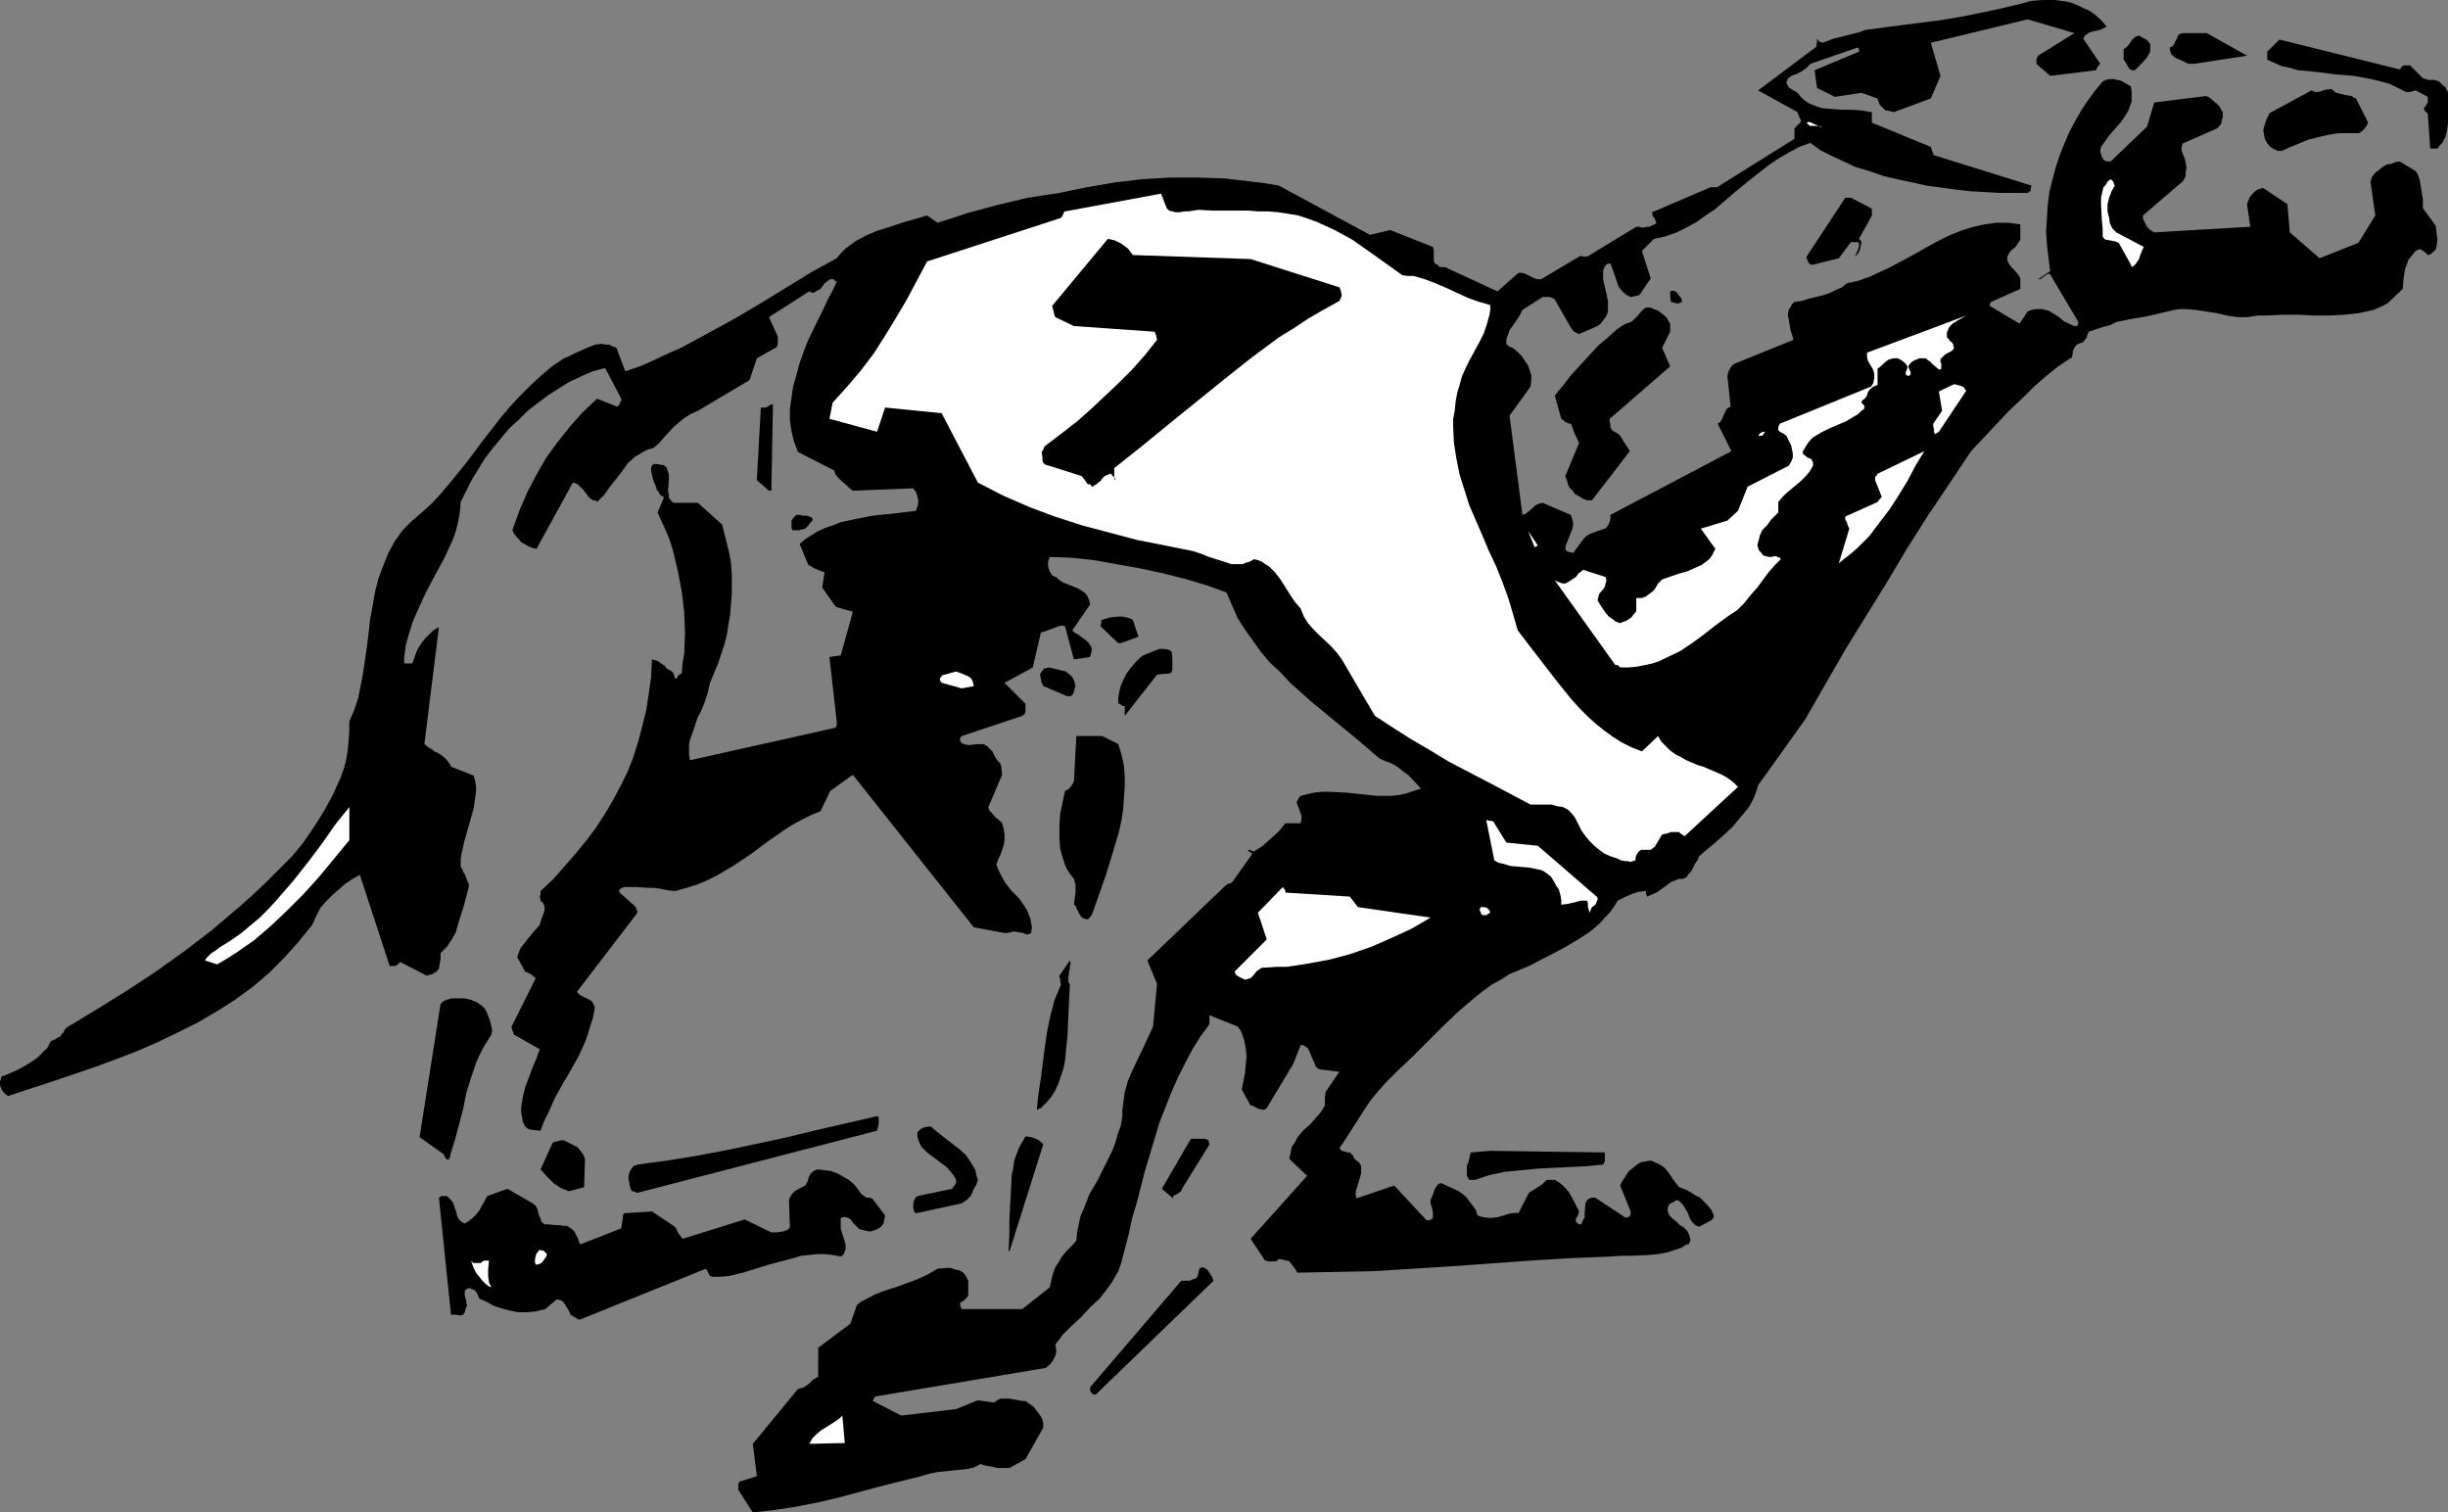<?xml version="1.0" encoding="UTF-8" standalone="no"?>
<svg
   version="1.0"
   width="129.724mm"
   height="80.139mm"
   id="svg42"
   sodipodi:docname="Dog Racing 2.wmf"
   xmlns:inkscape="http://www.inkscape.org/namespaces/inkscape"
   xmlns:sodipodi="http://sodipodi.sourceforge.net/DTD/sodipodi-0.dtd"
   xmlns="http://www.w3.org/2000/svg"
   xmlns:svg="http://www.w3.org/2000/svg">
  <rect width="100%" height="100%" fill="#808080" stroke="none"/>
  <sodipodi:namedview
     id="namedview42"
     pagecolor="#ffffff"
     bordercolor="#000000"
     borderopacity="0.25"
     inkscape:showpageshadow="2"
     inkscape:pageopacity="0.0"
     inkscape:pagecheckerboard="0"
     inkscape:deskcolor="#d1d1d1"
     inkscape:document-units="mm" />
  <defs
     id="defs1">
    <pattern
       id="WMFhbasepattern"
       patternUnits="userSpaceOnUse"
       width="6"
       height="6"
       x="0"
       y="0" />
  </defs>
  <path
     style="fill:#000000;fill-opacity:1;fill-rule:evenodd;stroke:none"
     d="m 150.934,302.888 4.202,-0.485 4.202,-0.647 4.202,-0.808 4.202,-0.97 8.403,-2.263 8.403,-2.101 1.616,-0.485 1.616,-0.323 3.232,-0.323 1.454,-0.162 1.454,-0.162 1.293,-0.323 1.131,-0.647 0.97,0.323 0.97,0.162 0.808,0.162 0.646,0.162 h 1.293 1.131 l 3.232,-1.778 3.555,-6.303 v -0.808 l -0.162,-0.808 -0.323,-0.647 -0.485,-0.646 -0.97,-1.293 -1.616,-1.131 h -0.646 l -0.808,-0.162 -1.778,-0.323 h -0.97 -0.808 l -0.646,0.323 -0.646,0.485 -3.232,-0.485 -4.363,1.778 -10.989,1.293 -5.656,-2.909 v -0.162 l 0.162,-0.323 0.162,-0.323 0.485,-0.162 33.774,-5.657 0.97,-0.808 0.323,-0.485 0.323,-0.485 0.323,-0.647 0.162,-0.646 v -0.647 l -0.162,-0.97 1.454,-1.94 1.778,-1.778 1.939,-1.778 1.778,-1.94 1.939,-1.778 1.616,-2.101 0.808,-1.131 0.646,-1.131 0.646,-1.131 0.485,-1.293 1.616,-6.142 0.646,-3.071 0.97,-3.233 1.616,-6.303 1.939,-6.465 0.97,-3.233 2.424,-6.142 1.293,-2.909 1.454,-2.909 1.454,-2.748 1.616,-2.586 1.778,-2.424 v -1.778 l 5.656,2.263 v 0 l 0.485,0.647 0.323,0.646 0.485,1.455 0.323,1.616 0.162,1.616 -0.162,1.616 -0.162,1.778 -0.323,1.616 -0.323,1.616 1.778,3.233 h 0.485 l 0.162,0.162 0.646,0.323 0.323,0.162 0.646,0.162 h 0.485 l 0.485,-0.323 5.333,-8.889 1.454,-3.717 h 0.485 l 0.323,0.162 0.646,0.485 0.323,0.647 0.323,0.808 0.646,1.455 0.323,0.808 0.646,0.485 4.04,0.485 -2.747,4.041 -0.162,1.293 v 1.455 l -0.808,1.293 -0.97,1.131 -1.131,1.293 -1.293,1.131 -1.131,1.293 -0.808,1.455 -0.485,0.646 -0.162,0.808 -0.162,0.808 -0.162,0.808 3.555,3.394 -11.312,12.607 2.909,4.364 h 0.323 l 0.162,0.162 h 0.808 0.808 l 0.323,-0.162 0.323,-0.323 0.808,0.162 h 0.323 l 0.162,0.162 h 0.485 l 0.323,0.162 0.485,0.647 0.646,0.808 0.485,0.808 7.757,-0.162 7.757,-0.162 7.757,-0.485 7.757,-0.485 15.675,-1.131 7.918,-0.485 8.08,-0.323 2.101,-0.162 h 1.939 l 3.717,-0.162 1.778,-0.162 1.778,-0.323 1.939,-0.646 0.97,-0.323 0.97,-0.646 h 0.323 0.162 l 0.162,-0.485 0.162,-0.162 v -0.485 l -0.162,-0.485 -0.162,-0.485 -0.323,-0.647 -0.646,-0.647 -0.808,-0.485 -0.646,-0.647 -0.808,-0.647 -0.646,-0.646 -0.323,-0.808 v -0.485 -0.323 l 0.323,-0.646 0.646,-0.323 0.808,-0.485 0.485,0.162 0.323,0.323 0.485,0.485 0.485,0.808 0.485,0.808 0.323,0.97 0.485,0.808 0.646,0.647 0.323,0.162 0.485,0.162 2.424,-1.293 v 0 l 0.323,-0.323 0.162,-0.323 v -0.323 l -0.485,-1.131 -0.808,-0.97 -0.646,-0.647 -0.808,-0.808 -0.97,-0.485 -0.97,-0.647 -0.97,-0.485 -1.293,-0.485 -1.131,-1.455 -0.97,-1.455 -0.646,-0.808 -0.808,-0.647 -0.97,-0.485 -1.131,-0.485 -0.97,0.162 -0.97,0.162 -0.808,0.485 -0.808,0.646 -0.808,0.647 -0.646,0.97 -0.646,0.97 -0.485,0.97 2.101,5.172 v 0.485 l -0.162,0.485 -0.323,0.162 -0.485,0.162 -6.141,-4.041 h -0.323 -0.323 l -0.485,0.162 -0.485,0.323 -0.162,0.323 -0.162,0.323 -0.162,1.94 v 0.97 l -0.162,0.162 -0.162,0.323 -0.162,0.323 -0.162,0.485 h -0.485 l -0.485,-0.323 -0.162,-0.323 v -0.323 l 0.162,-0.323 0.323,-0.647 0.162,-0.646 -0.97,-1.94 -0.97,-1.778 -0.646,-0.808 -0.646,-0.647 -0.808,-0.646 -0.808,-0.485 h -1.616 l -0.808,0.808 -0.97,0.646 -1.778,1.131 -2.101,4.041 h -0.97 l -0.97,0.162 -0.97,0.323 -1.131,0.323 -1.131,0.162 h -0.97 l -1.131,-0.162 -0.97,-0.323 -0.162,-0.647 -0.162,-0.485 -0.485,-0.646 -0.485,-0.647 -0.485,-0.646 -0.485,-0.647 -0.808,-0.646 -0.646,-0.485 -1.778,-0.808 -1.778,-0.808 -0.485,0.162 -0.323,0.323 -0.485,0.808 -0.323,0.97 -0.485,1.131 v 0.323 0.323 l 0.323,0.97 0.162,0.97 v 0.485 0.485 l -0.162,0.162 -0.162,0.162 -0.485,0.162 h -0.485 l -6.464,-6.95 -7.595,2.586 v -0.323 l -0.162,-0.485 0.162,-0.97 0.323,-0.97 0.323,-1.131 0.323,-1.131 v -0.97 -0.485 l -0.162,-0.323 -0.323,-0.485 -0.485,-0.323 -0.485,-0.485 -0.162,-0.485 -0.646,-0.646 h -0.485 l -0.485,-0.162 -0.646,-0.162 -0.485,-0.485 1.293,-1.94 1.131,-1.778 2.586,-4.041 1.293,-1.94 1.616,-1.94 1.616,-1.778 1.939,-1.94 3.232,-3.071 3.07,-3.071 3.07,-3.071 3.07,-2.909 3.232,-2.748 1.616,-1.293 1.778,-1.293 1.778,-0.97 1.778,-1.131 1.939,-0.808 1.939,-0.808 5.01,-2.586 2.424,-1.293 2.424,-1.455 2.262,-1.455 2.101,-1.778 0.97,-1.131 0.97,-0.97 0.808,-1.131 0.808,-1.293 1.293,-0.646 1.454,-0.647 1.454,-0.485 1.454,-0.162 v 0.323 0.323 l 0.323,0.485 0.97,-0.485 0.808,-0.323 1.616,-1.131 1.293,-0.97 0.808,-0.323 0.808,-0.323 h 0.808 l 0.646,-0.323 0.485,-0.647 0.485,-0.485 0.808,-1.616 0.485,-0.647 0.323,-0.808 1.454,-1.293 1.616,-1.293 1.778,-1.616 1.778,-1.616 1.616,-1.94 1.616,-1.94 0.646,-1.131 0.485,-0.97 0.485,-1.293 0.323,-1.131 9.373,-13.092 8.08,-14.062 8.403,-13.577 4.04,-6.788 4.202,-6.627 4.363,-6.465 4.202,-6.303 5.171,-5.495 2.424,-2.586 2.586,-2.424 2.424,-2.424 2.424,-2.101 2.424,-1.94 2.424,-1.616 0.323,-0.162 V 71.439 l 0.162,-0.647 v -0.485 l 0.162,-0.323 0.162,-0.323 0.323,-0.485 0.485,-0.323 0.485,-0.162 0.485,-0.162 0.323,-0.485 0.323,-0.323 0.162,-0.647 0.323,-0.647 1.454,-0.485 1.454,-0.485 1.293,-0.323 1.293,-0.647 1.616,-0.323 1.616,-0.323 2.909,-0.485 2.747,-0.647 2.747,-0.647 1.131,-0.162 h 0.97 l 2.101,0.162 2.101,0.323 2.101,0.323 2.101,0.485 2.101,0.323 h 1.939 l 1.131,-0.162 0.97,-0.162 h 1.939 l 3.07,-0.162 h 3.232 l 3.07,0.162 h 3.07 l 3.07,-0.162 2.909,-0.323 1.454,-0.323 1.454,-0.323 1.454,-0.647 1.293,-0.647 3.07,-2.909 0.162,-2.101 0.323,-1.94 0.323,-0.808 0.323,-0.97 0.646,-0.808 0.808,-0.97 0.323,-0.162 0.323,-0.162 h 0.323 l 0.323,0.162 0.646,0.485 0.485,0.485 h 0.162 l 0.323,-0.162 0.323,-0.162 0.485,-0.485 0.323,-0.323 0.162,-0.647 0.162,-1.293 -0.162,-1.293 -0.162,-1.455 -2.586,-3.556 v -1.778 l -0.323,-1.94 -0.323,-1.94 -0.323,-0.97 -0.485,-0.808 -3.232,-1.94 -0.808,0.162 -0.808,0.323 -0.97,0.162 -0.808,0.485 -0.808,0.647 -0.646,0.485 -0.646,0.808 -0.323,0.97 0.97,6.788 -3.394,5.495 -7.757,3.071 -5.979,-5.172 -0.485,-5.657 -4.848,-3.233 -0.646,0.162 -0.485,0.162 -0.485,0.323 -0.323,0.323 -0.485,0.485 -0.323,0.485 -0.485,1.293 0.646,4.526 -19.23,1.131 -0.808,-0.485 -0.646,-0.647 -0.485,-0.97 -0.323,-0.647 V 43.154 l 7.918,-6.788 0.323,-0.485 0.323,-0.647 v -0.808 l 0.162,-0.808 -0.162,-0.97 -0.162,-0.808 -0.323,-0.808 -0.323,-0.808 v -0.162 -0.162 -0.485 l 0.162,-0.485 V 28.77 l 6.949,-3.071 0.485,-0.485 0.323,-0.485 0.162,-0.808 0.162,-0.485 V 22.951 22.466 l -0.323,-0.485 -0.323,-0.647 -0.485,-0.485 -1.131,-0.97 -0.646,-0.485 -0.485,-0.162 -10.342,1.293 -1.454,4.849 -7.272,6.95 h -0.485 -0.323 l -0.323,-0.162 -0.323,-0.162 -0.162,-0.323 -0.162,-0.323 -0.162,-0.485 -0.162,-0.647 0.162,-0.808 0.485,-0.647 1.131,-1.616 1.131,-1.293 1.293,-1.455 0.97,-1.455 0.485,-0.808 0.323,-0.97 0.323,-0.808 V 19.395 18.425 l -0.162,-1.131 -1.131,-0.647 -0.808,-0.485 -0.808,-0.162 -0.646,-0.162 h -0.808 l -0.808,0.162 -0.646,0.323 -1.454,1.778 -1.454,1.94 -1.293,1.94 -1.293,2.263 -1.131,2.101 -0.97,2.263 -0.97,2.424 -0.808,2.424 -0.646,2.424 -0.646,2.586 -0.323,2.586 -0.162,2.586 -0.162,2.586 0.162,2.748 0.323,2.748 0.323,2.586 -2.424,1.616 h 0.323 l 0.323,-0.162 0.646,-0.485 0.485,-0.323 0.323,-0.162 0.323,0.162 5.656,9.536 -0.162,0.647 -0.162,0.162 h -0.485 l -1.131,-0.485 -0.97,-0.485 -0.97,-0.808 -0.97,-0.647 -1.131,-0.647 -1.293,-0.323 h -0.646 -0.646 l -0.808,0.162 -0.808,0.323 -1.616,2.424 -5.979,-3.556 v -0.323 l 0.162,-0.162 v -0.162 l 0.162,-0.162 5.818,-2.586 v -1.455 -0.647 l -0.323,-0.647 -0.97,-1.131 -0.646,-0.647 -0.323,-0.485 -0.323,-0.647 v -0.808 l 0.323,-0.647 0.323,-0.485 0.97,-0.808 0.646,-0.97 0.323,-0.485 V 47.357 44.932 l -2.424,-0.323 h -2.424 l -2.262,0.323 -2.262,0.485 -2.101,0.647 -2.101,0.808 -2.101,0.97 -2.101,1.131 -4.04,2.263 -4.202,2.263 -2.101,0.97 -2.101,0.97 -2.262,0.808 -2.262,0.485 -0.97,0.808 -1.131,0.485 -1.293,0.647 -1.454,0.485 -2.747,0.647 -1.454,0.485 -1.454,0.162 -0.485,0.485 -0.162,0.323 -0.485,0.808 -0.162,0.97 0.162,0.97 0.323,1.94 0.646,2.101 -11.958,4.849 -0.485,0.485 -0.323,0.485 -0.323,0.647 -0.162,0.808 0.646,6.142 -0.485,0.162 -0.323,0.323 -0.485,0.97 -0.485,1.131 -0.323,0.485 -0.485,0.323 2.747,5.495 -24.24,12.768 v 0.808 l -0.162,0.647 -0.323,0.646 -0.485,0.647 h -0.162 l -0.485,0.162 -0.485,0.162 -0.485,0.162 -1.293,0.485 -0.646,0.323 -0.646,0.485 -2.262,3.071 -0.808,-0.162 -0.485,-0.162 -0.323,-0.485 0.162,-0.808 0.323,-0.808 0.323,-0.808 0.323,-0.808 0.323,-0.808 0.162,-0.97 -0.162,-0.808 -0.323,-0.97 -5.656,-2.424 -0.646,0.162 -0.485,0.162 -0.485,0.323 -0.485,0.485 -0.97,0.808 -0.485,0.323 -0.485,0.162 -2.586,-19.88 4.202,-5.819 0.162,-1.131 v -1.131 l -0.323,-0.97 -0.323,-0.97 -0.646,-0.97 -0.646,-0.97 -0.808,-0.808 -0.97,-0.808 -0.485,-0.162 -0.323,-0.162 -0.323,-0.323 -0.162,-0.162 V 67.883 l 0.323,-0.808 0.323,-0.97 0.485,-0.647 1.131,-1.616 0.485,-0.808 0.485,-0.97 4.04,-2.586 h 1.293 l 0.646,0.162 0.485,0.323 3.232,5.657 0.485,0.647 0.485,0.323 0.646,0.323 3.717,-1.616 0.646,-0.485 0.485,-0.647 0.485,-0.647 0.323,-0.647 0.162,-0.647 V 61.58 60.287 l -0.323,-1.455 -0.323,-1.455 -0.323,-1.455 v -1.616 l 0.162,-0.647 0.323,-0.485 0.323,-0.323 h 0.323 l 0.323,-0.162 0.323,0.97 0.323,0.808 0.646,1.94 0.323,0.97 0.646,0.808 0.808,0.808 0.97,0.485 0.808,-0.162 0.808,-0.162 0.485,-0.485 0.162,-0.323 1.778,-2.586 -1.778,-5.495 2.424,-2.424 2.262,-0.485 2.262,-0.808 1.939,-0.97 2.101,-1.131 1.778,-1.293 1.939,-1.293 3.555,-3.071 1.778,-1.455 1.778,-1.455 3.717,-2.909 1.939,-1.293 1.939,-1.131 2.101,-1.131 2.262,-0.808 1.939,1.455 2.262,1.131 2.424,1.131 2.424,1.131 2.747,0.808 2.747,0.97 2.747,0.647 3.07,0.647 2.909,0.647 5.979,0.808 2.909,0.323 2.909,0.162 2.909,0.162 h 2.747 2.747 l 0.323,-0.162 0.323,-0.323 v -0.485 l 0.162,-0.485 v 0 L 387.193,31.032 v -0.323 l -0.162,-0.323 -0.162,-0.485 -0.162,-0.485 -11.797,-4.849 V 22.466 l -1.939,-0.323 -1.939,-0.162 h -2.101 l -2.101,-0.162 -1.939,-0.162 -0.97,-0.323 -0.808,-0.323 -0.808,-0.323 -0.97,-0.647 -0.646,-0.647 -0.646,-0.808 -1.131,-0.647 -0.485,-0.323 v 0 h -0.162 v 0 -0.162 l -0.323,-0.485 -0.162,-0.485 0.162,-0.323 0.162,-0.485 0.323,-0.162 0.323,-0.323 0.97,-0.323 0.97,-0.485 0.485,-0.323 0.485,-0.323 0.485,-0.485 0.485,-0.485 9.373,-3.233 h 0.162 l 0.162,0.323 V 10.344 l -8.888,3.717 0.485,3.556 3.555,1.778 5.333,-0.808 3.232,1.131 0.162,0.647 0.323,0.647 1.131,1.131 h 0.323 l 0.808,0.162 0.485,0.162 7.434,-2.748 1.939,-4.526 -1.939,-6.627 19.392,-4.687 9.373,2.748 -7.272,4.526 -0.323,0.647 v 0.485 0.485 l 0.323,0.323 2.424,2.101 9.211,-1.131 v 0 -0.162 l 0.162,-0.323 0.323,-0.485 0.323,-0.323 -3.394,-5.01 0.323,-0.647 0.485,-0.323 0.485,-0.323 0.646,-0.162 0.646,-0.162 0.808,-0.162 0.646,-0.323 0.646,-0.323 -0.808,-0.97 -0.808,-0.808 -0.97,-0.808 -0.97,-0.647 -1.131,-0.485 -0.97,-0.485 -1.131,-0.485 -1.131,-0.323 L 411.595,0 h -2.424 l -2.262,0.162 -2.424,0.647 -4.04,0.97 -3.878,0.808 -4.04,0.808 -3.878,0.647 -7.595,0.97 -7.434,0.97 -1.293,0.485 -1.293,0.323 -1.939,0.485 -1.939,0.485 -2.101,0.808 -0.485,-0.162 -0.323,-0.162 -0.162,-0.323 -0.162,-0.162 v 0.485 l -0.162,1.131 -11.635,8.728 7.918,4.364 v 0.162 l 0.162,0.323 0.162,0.485 0.323,0.647 v 0.323 l -0.485,0.485 -0.323,0.323 -0.485,0.485 v 2.101 l -15.514,9.698 h -1.293 l -11.312,4.849 h -0.323 v 0.162 0.323 0.323 l 0.485,0.647 0.162,0.485 0.162,0.323 -0.323,0.323 -0.485,0.162 -0.646,0.323 h -0.646 l -0.323,0.162 h -0.162 -0.323 l -0.485,-0.162 h -0.162 -0.485 l -9.858,5.98 h -0.323 -0.485 l -0.323,-0.162 -0.485,0.162 -7.595,4.526 h -0.646 l -0.646,-0.162 -0.97,-0.485 -0.97,-0.485 -0.646,-0.162 h -0.646 l -4.202,3.717 -10.504,-4.849 h -0.97 l -0.323,-0.162 -0.162,-0.323 -0.485,-0.162 -0.162,-0.162 -0.162,-0.485 v -0.323 -0.485 -0.647 -0.647 l -0.162,-0.647 -8.565,-3.394 -4.04,0.97 -18.261,-9.859 v 0 l -2.747,-0.485 -2.747,-0.323 -5.494,-0.647 -5.494,-0.162 h -5.333 l -5.494,0.323 -5.494,0.647 -5.656,0.97 -5.494,1.131 -6.302,0.97 -6.141,1.455 -5.979,1.616 -2.909,0.97 -3.07,0.97 -2.101,-1.455 -5.01,1.455 -2.424,0.808 -2.586,0.808 -2.262,0.97 -2.101,1.131 -1.939,1.455 -0.97,0.97 -0.808,0.97 -5.01,2.748 -5.01,3.071 -5.01,3.071 -5.171,3.071 -5.333,2.909 -5.333,2.909 -2.909,1.293 -2.747,1.293 -2.909,1.293 -2.909,0.97 -1.778,-4.687 -0.808,-0.323 -0.646,-0.323 h -0.646 l -0.808,-0.162 -1.293,0.162 -1.293,0.485 -2.586,1.131 -1.293,0.647 -1.131,0.485 -2.424,1.616 -2.262,1.94 -2.101,1.94 -2.101,2.101 -1.939,2.101 -1.778,2.101 -3.394,4.364 -3.394,4.526 -3.394,4.202 -1.778,2.101 -1.778,1.94 -1.939,1.778 -2.101,1.778 -0.97,0.97 -0.97,0.97 -1.616,2.263 -1.293,2.424 -0.97,2.424 -0.97,2.586 -0.646,2.586 -0.485,2.748 -0.485,2.586 -0.646,5.495 -0.808,5.495 -0.485,2.586 -0.485,2.424 -0.808,2.424 -0.97,2.263 v 1.94 l -0.162,2.101 -0.162,1.778 -0.323,1.94 -0.485,1.778 -0.646,1.778 -0.808,1.778 -0.808,1.778 -1.778,3.233 -1.939,3.071 -2.101,3.071 -2.262,2.748 -2.747,2.748 -2.586,2.586 -2.747,2.586 -2.747,2.424 -5.333,4.526 -5.494,4.202 -5.656,4.041 -5.656,3.717 -5.979,3.717 -6.141,3.717 -0.162,0.162 -0.323,0.323 -0.162,0.485 -0.162,0.162 -0.323,0.323 -0.162,0.323 -0.646,0.323 -0.485,0.323 -0.808,0.323 -0.646,1.293 -0.97,0.97 -0.97,0.97 -1.131,0.808 -1.293,0.808 -1.454,0.808 -1.454,0.647 -1.454,0.646 H 0.485 L 0.323,215.61 0.162,216.095 0,216.579 v 0.808 l 0.323,0.808 0.485,0.647 0.323,0.323 0.485,0.323 8.888,-2.909 8.565,-2.909 4.363,-1.616 4.202,-1.616 4.04,-1.778 4.04,-1.94 3.878,-1.94 3.878,-2.263 3.555,-2.263 3.555,-2.586 3.232,-2.748 3.07,-3.071 2.909,-3.233 2.747,-3.394 0.808,-1.778 0.808,-1.616 1.131,-1.293 1.293,-1.293 1.293,-1.131 1.293,-1.131 1.454,-0.97 1.454,-0.808 5.979,18.264 h 0.323 0.323 0.485 l 0.485,-0.323 0.485,-0.485 5.333,2.748 0.485,-0.162 0.646,-0.162 0.485,-0.323 0.323,-0.162 0.485,-0.647 0.162,-0.97 0.162,-0.97 v -1.131 l 1.293,-1.293 0.97,-1.455 0.808,-1.455 0.485,-1.778 1.131,-3.556 0.97,-3.717 v -0.646 l -0.323,-0.647 -0.485,-1.293 -0.323,-0.485 -0.162,-0.485 -0.323,-0.485 v -0.485 -1.131 l 0.162,-0.97 0.485,-2.263 0.646,-2.263 0.646,-2.263 0.646,-2.263 0.323,-2.263 0.162,-1.131 v -0.97 l -0.162,-1.131 -0.323,-1.131 -4.525,-1.778 -0.323,-0.647 -0.485,-0.646 -0.646,-0.647 -0.646,-0.485 -0.808,-0.485 -0.485,-0.162 -0.323,-0.323 -0.808,-0.485 -0.808,-0.647 v 0 l 2.909,-23.436 -1.131,0.647 -0.808,0.808 -0.808,0.808 -0.646,0.808 -0.646,0.97 -0.485,0.97 -0.808,2.263 h -1.616 v -1.293 l 0.323,-2.424 0.646,-2.263 0.646,-2.101 0.808,-1.94 1.778,-3.879 1.939,-3.717 1.939,-3.556 0.808,-1.778 0.808,-1.778 0.646,-1.778 0.485,-1.94 0.323,-1.94 0.162,-1.94 1.131,-2.263 1.131,-2.263 1.293,-2.101 1.293,-2.101 1.616,-2.101 1.616,-1.94 1.616,-1.94 1.939,-1.778 1.778,-1.778 2.101,-1.616 1.939,-1.455 2.262,-1.455 2.101,-1.293 2.424,-1.131 2.262,-0.97 2.424,-0.647 3.232,6.142 v 0.323 l -0.162,0.323 -0.162,0.485 -0.485,0.485 -4.04,-1.616 -2.909,2.748 -2.586,2.909 -2.424,3.071 -2.262,3.071 -1.939,3.394 -1.778,3.394 -1.616,3.717 -1.454,4.041 0.323,0.647 0.485,0.646 0.485,0.485 0.485,0.647 0.646,0.323 0.808,0.485 0.808,0.323 0.808,0.162 7.272,-13.253 0.646,0.162 0.485,0.323 0.485,0.485 0.485,0.485 0.485,0.647 0.485,0.647 0.485,0.485 0.485,0.323 h 0.485 l 0.323,0.323 1.454,-1.455 1.131,-1.616 1.293,-1.616 1.131,-1.455 1.131,-1.616 1.454,-1.293 0.808,-0.485 0.808,-0.485 0.97,-0.485 1.131,-0.323 1.131,-0.97 0.97,-1.131 1.939,-2.101 1.131,-0.97 0.97,-0.808 1.293,-0.808 1.454,-0.647 10.342,-6.142 1.454,-4.364 3.717,-2.101 h 0.162 l 0.162,-0.323 0.162,-0.485 V 68.045 67.56 67.398 l -1.778,-3.879 8.08,-5.172 0.646,0.323 0.485,-0.162 0.485,-0.323 0.646,-0.323 0.808,-1.131 0.646,-0.485 0.485,-0.323 h 0.646 l 0.323,0.323 0.323,0.162 -0.808,1.778 -0.97,1.778 -0.97,2.101 -0.97,1.94 -2.101,4.364 -0.808,2.101 -0.808,2.263 -0.646,2.424 -0.646,2.263 -0.323,2.263 -0.323,2.263 v 2.263 l 0.323,2.101 0.485,2.101 0.808,2.101 7.272,3.717 0.162,0.647 0.485,0.647 0.808,0.808 1.131,0.97 0.485,0.485 0.646,0.485 12.12,-0.485 0.162,0.323 0.323,0.323 0.162,0.485 0.162,0.485 0.162,0.647 v 0.808 l -0.162,0.647 -0.323,0.808 -2.747,0.323 -2.909,0.323 -3.07,0.323 -3.232,0.646 -3.07,0.647 -1.616,0.646 -1.454,0.485 -1.454,0.647 -1.293,0.808 -1.293,0.808 -1.131,0.97 1.616,3.879 0.162,0.323 0.323,0.162 0.808,0.485 1.131,0.485 0.97,0.323 -0.485,3.071 2.747,3.879 3.394,0.97 -2.424,8.728 -2.262,0.323 1.454,12.93 v 0.808 l -0.162,0.323 -0.323,0.162 -28.926,6.465 -0.162,-1.131 v -0.97 -0.97 l 0.162,-0.97 0.646,-1.778 0.646,-1.94 0.323,-0.97 0.485,-0.808 0.808,-1.94 0.646,-1.94 0.485,-2.101 0.808,-1.94 0.808,-1.94 0.646,-1.94 0.646,-1.94 0.485,-1.94 0.323,-2.101 0.323,-1.94 0.162,-2.101 0.162,-1.94 v -2.101 -1.94 l -0.162,-2.101 -0.323,-1.94 -0.485,-1.94 -0.485,-1.94 -0.485,-1.94 -4.848,-4.364 h -4.848 l -0.485,-0.323 -0.162,-0.323 -0.323,-0.323 v -0.485 l -0.162,-0.97 0.162,-2.101 v -1.131 l -0.323,-0.97 -0.162,-0.485 -0.485,-0.323 v -0.162 h -0.162 -0.485 l -0.646,-0.162 h -0.808 l -0.323,0.323 -0.162,0.485 v 0.647 l 0.162,0.647 0.323,1.293 0.485,1.131 0.162,0.647 0.323,0.323 0.323,0.647 0.485,0.323 0.323,0.162 -1.293,3.071 0.808,1.778 0.808,1.778 0.808,1.94 0.646,2.101 0.97,4.041 0.808,4.202 0.485,4.041 0.162,4.202 -0.162,4.202 -0.323,1.94 -0.162,1.94 -0.485,0.323 -0.323,0.323 -0.162,0.323 -0.162,0.162 -0.323,-0.162 v -0.323 l -0.162,-0.485 -0.323,-0.485 -1.131,-0.646 -0.323,-0.485 -0.485,-0.323 -0.97,-0.647 -0.485,-0.162 -0.646,-0.162 -0.162,3.556 -0.485,3.394 -0.485,3.233 -0.808,3.233 -0.808,3.071 -0.97,3.071 -1.131,2.909 -1.454,2.909 -1.454,2.748 -1.616,2.748 -1.778,2.748 -1.939,2.586 -2.101,2.586 -2.262,2.586 -2.262,2.586 -2.586,2.424 v 0.647 l -0.162,0.647 0.162,0.323 v 0.323 l 0.485,0.485 0.323,0.647 v 0.646 l -0.162,0.647 -0.485,1.293 -0.162,0.485 -0.162,0.646 -1.454,1.616 -1.293,1.616 -1.131,1.455 -0.323,0.808 -0.323,0.97 1.616,2.909 0.485,0.162 0.646,0.323 0.97,0.808 -4.848,9.698 v 0 0.162 l 0.162,0.485 0.323,0.97 5.171,2.909 -0.646,1.778 -0.808,1.94 -1.454,3.879 -0.485,1.94 -0.323,2.101 v 0.97 l 0.162,0.97 0.162,0.97 0.485,0.97 0.646,0.485 0.808,0.162 1.616,0.162 0.646,-1.778 0.808,-1.616 1.454,-3.233 1.616,-2.909 1.616,-2.748 1.616,-2.909 1.293,-2.909 0.485,-1.455 0.485,-1.616 0.485,-1.455 0.323,-1.778 v -0.485 l -0.162,-0.323 -0.323,-0.647 -0.485,-0.323 -0.97,-0.485 -0.646,-0.323 -0.485,-0.323 -0.485,-0.485 12.12,-15.839 v -0.162 l -0.162,-0.485 -0.162,-0.485 -0.485,-0.485 -2.747,-2.424 v -0.162 l -0.162,-0.162 0.162,-0.323 0.485,-0.323 0.646,-0.162 h 2.262 l 2.262,0.162 h 1.131 l 1.293,0.162 1.454,0.323 1.616,0.162 2.262,-0.646 2.101,-0.647 1.939,-0.808 1.939,-0.97 1.939,-1.131 1.616,-0.97 3.394,-2.263 3.232,-2.424 3.232,-2.263 1.778,-1.131 1.778,-0.97 1.939,-0.97 1.939,-0.808 1.939,-4.041 4.525,-3.233 24.24,30.547 6.141,1.131 h 0.485 l 0.808,-0.162 0.485,-0.162 0.97,0.162 0.97,0.162 0.808,0.323 0.485,-0.162 0.323,-0.162 0.162,-1.131 -0.162,-0.808 -0.162,-0.97 -0.323,-0.808 -0.323,-0.808 -0.485,-0.808 -1.131,-1.616 -1.454,-1.455 -1.293,-1.616 -0.97,-1.778 -0.485,-0.97 -0.323,-0.97 0.323,-0.97 0.485,-0.97 0.646,-1.94 0.162,-0.97 v -1.131 l -0.162,-1.131 -0.323,-1.131 -0.162,-0.323 -0.323,-0.162 -0.323,-0.323 -0.485,-0.323 -0.808,-0.97 -0.485,-0.485 -0.162,-0.646 2.747,-6.465 -0.162,-1.616 -0.162,-0.647 -0.485,-0.485 -0.485,-0.646 -0.646,-1.293 -0.646,-0.647 -0.485,-0.485 -0.646,-0.323 h -0.646 -0.646 l -1.293,0.162 h -0.646 l -0.646,-0.162 -0.485,-0.162 -0.323,-0.485 v -0.162 -0.323 -0.162 l 0.323,-0.323 12.12,-4.041 0.162,-0.162 0.323,-0.162 0.162,-0.646 v -0.808 -0.647 l -4.202,-4.202 5.656,-3.071 1.616,-6.95 0.323,-0.162 0.646,-0.162 1.293,-0.485 1.293,-0.485 0.646,-0.162 0.646,0.162 1.778,6.627 3.232,-0.485 v -0.162 l 0.162,-0.323 v -0.162 l 0.162,-0.485 v -0.646 l -0.323,-0.647 -0.485,-0.646 -0.646,-0.485 -0.646,-0.485 -0.646,-0.485 -0.646,-0.323 -0.485,-0.485 3.555,-5.172 -0.162,-0.808 -0.323,-0.808 -0.485,-0.647 -0.646,-0.485 -0.808,-0.485 -0.808,-0.323 -1.616,-0.646 -0.485,-0.162 -0.485,-0.323 -0.485,-0.323 -0.323,-0.323 -0.162,-0.162 -0.808,-0.323 -0.485,-0.808 -0.323,-0.97 v -0.485 -0.485 l 0.162,-0.485 0.162,-0.485 4.363,0.162 4.525,0.485 4.525,0.808 4.525,0.808 4.525,0.97 4.525,1.131 4.363,1.293 4.04,1.455 1.131,2.586 1.131,2.586 1.454,2.263 1.616,2.263 1.616,2.263 1.778,2.101 2.101,1.94 1.939,2.101 4.363,3.879 4.525,3.717 4.525,3.717 4.525,3.879 1.131,0.485 1.293,0.485 1.131,0.647 0.97,0.808 1.131,0.808 0.808,0.808 1.778,1.94 -1.454,0.485 -1.454,0.485 -1.454,0.323 -1.454,0.162 h -1.454 -1.616 l -6.141,-0.647 -3.232,-0.162 h -1.454 l -1.616,0.162 -1.454,0.323 -1.293,0.323 -0.323,0.323 -0.162,0.323 -0.323,0.646 0.162,0.485 0.323,0.808 0.485,1.455 v 0.647 l -0.162,0.808 h -3.07 l -1.293,1.616 -1.616,1.455 -1.616,1.455 -1.778,1.131 -0.485,-0.162 -0.323,-0.162 h -0.323 v 0.162 l 0.162,0.162 0.323,0.162 0.323,0.323 v 0 l -3.555,5.01 -0.323,0.485 -0.323,0.323 -0.646,0.162 -0.646,0.485 -15.514,14.87 1.939,4.687 -0.808,8.566 v 0 l -1.939,4.202 -2.101,4.364 -0.97,2.263 -0.646,2.263 -0.323,2.424 -0.162,1.131 v 1.293 l -0.323,1.94 -0.646,1.778 -0.485,1.778 -0.646,1.616 -1.454,2.909 -1.454,2.909 -1.616,2.748 -1.131,2.909 -0.646,1.455 -0.323,1.616 -0.323,1.455 -0.162,1.778 -0.97,1.131 -1.131,1.131 -0.808,0.97 -0.646,1.131 -0.646,0.97 -0.485,1.293 -0.323,1.293 -0.323,1.455 -5.494,4.364 h -12.12 l -0.323,-0.646 v -0.323 -0.323 l 0.646,-0.323 0.323,-0.323 0.323,-0.323 0.323,-0.485 v -2.909 l -0.485,-0.97 -0.485,-0.647 -0.808,-0.485 -0.808,-0.162 -0.97,-0.323 h -0.808 l -1.778,0.162 -1.939,1.131 -2.101,0.97 -4.363,1.616 -2.101,0.646 -2.101,0.808 -1.778,0.97 -0.97,0.485 -0.808,0.647 -1.293,3.717 -6.464,4.849 v 5.819 l -0.646,0.323 -0.485,0.323 -0.808,0.808 -0.97,0.646 -0.485,0.162 -0.646,0.162 -9.05,10.991 0.808,6.465 -3.555,1.131 -0.162,0.647 v 0.485 0.485 l 2.909,4.526 z"
     id="path1" />
  <path
     style="fill:#ffffff;fill-opacity:1;fill-rule:evenodd;stroke:none"
     d="m 162.731,289.15 6.464,-0.162 -0.485,-5.495 -0.646,0.646 -0.97,0.647 -1.778,1.131 -0.808,0.485 -0.97,0.808 -0.808,0.808 -0.646,1.131 z"
     id="path2" />
  <path
     style="fill:#000000;fill-opacity:1;fill-rule:evenodd;stroke:none"
     d="m 219.453,279.29 23.594,-22.789 -0.323,-0.808 -0.485,-0.808 -0.485,-0.646 -0.485,-0.323 -0.485,-0.162 -0.162,0.162 h -0.323 l -0.162,0.485 -0.323,1.293 -0.323,0.323 -0.485,0.162 -0.808,0.323 h -1.616 l -18.261,21.335 v 0.485 l 0.162,0.485 0.323,0.323 0.323,0.162 z"
     id="path3" />
  <path
     style="fill:#000000;fill-opacity:1;fill-rule:evenodd;stroke:none"
     d="m 116.19,264.259 25.21,-10.182 0.162,0.323 0.162,0.162 0.162,0.485 0.323,0.485 0.485,0.162 h 1.616 l 1.778,-0.162 3.232,-0.808 3.07,-0.97 1.616,-0.485 1.778,-0.485 3.07,-0.808 1.616,-0.485 1.616,-0.162 1.616,-0.162 h 1.616 l 1.454,0.162 1.616,0.323 0.485,-0.323 0.162,-0.323 0.323,-0.808 v -0.97 l -0.323,-1.131 -0.323,-0.97 -0.323,-1.131 v -1.131 -0.97 l 0.646,-0.162 h 0.323 l 0.485,0.162 0.323,0.162 0.485,0.485 0.162,0.323 0.323,0.323 0.485,0.485 0.485,0.485 0.646,0.162 0.646,0.162 0.808,0.162 0.646,-0.162 0.485,-0.162 0.646,-0.323 0.485,-0.323 0.485,-0.647 0.162,-0.808 0.162,-0.808 -2.586,-3.394 -0.646,-0.162 h -0.485 l -0.485,-0.323 -0.646,-0.485 -0.646,-0.97 -0.808,-0.97 -0.97,-0.808 -1.131,-0.647 -1.131,-0.646 -1.293,-0.485 -1.293,-0.162 -1.293,-0.162 -0.646,0.162 -0.485,0.323 -0.323,0.323 -0.323,0.485 -0.162,0.485 -0.162,0.647 -0.485,0.808 -0.97,0.485 -1.131,0.647 -0.485,0.485 -0.323,0.485 -0.323,0.646 v 0.808 l 0.162,4.687 -0.162,0.323 -0.323,0.323 -0.485,0.162 -0.485,0.162 -1.131,0.162 h -1.131 l -5.333,-2.586 -12.443,3.879 -0.485,-0.646 -0.485,-0.647 -0.323,-0.808 -0.485,-0.485 -4.363,-2.909 -4.848,0.323 h -0.485 l -0.323,0.162 -0.162,0.323 v 0.485 l -0.162,0.97 -0.162,1.131 -8.242,3.233 -0.485,-1.293 -0.646,-1.293 -0.485,-0.485 -0.485,-0.323 -0.485,-0.323 h -0.646 l -0.97,-0.162 h -0.808 l -1.454,-0.162 h -0.485 -0.162 l -0.646,-0.485 -0.162,-0.647 -0.323,-0.646 -0.323,-1.293 -0.323,-0.647 -0.646,-0.485 -5.01,-2.909 -4.04,1.455 -0.808,1.455 -0.808,1.455 -0.646,0.808 -0.646,0.647 -0.808,0.646 -0.808,0.485 -0.646,-0.323 -0.485,-0.485 -0.323,-0.485 -0.162,-0.646 -0.162,-0.647 -0.323,-0.808 -0.162,-0.647 -0.485,-0.646 -0.323,-0.323 -0.485,-0.485 h -0.323 -0.485 -0.323 l -0.485,0.323 2.424,23.436 h 0.323 0.485 l 1.131,0.162 0.485,-0.162 0.323,-0.485 0.162,-0.647 0.323,-0.808 -0.162,-0.323 v -0.485 l -0.162,-0.485 -0.162,-0.647 v -0.808 l 0.162,-0.323 0.323,-0.162 0.485,-0.162 0.323,0.162 0.808,0.323 0.485,0.808 0.323,0.808 1.454,0.646 1.454,0.808 1.454,0.485 1.778,0.485 1.616,0.323 h 1.778 l 1.778,-0.162 1.939,-0.485 1.131,-0.97 1.131,-0.97 0.808,0.162 0.485,0.323 0.323,0.485 0.808,1.293 0.323,0.808 0.808,0.485 0.808,0.485 z"
     id="path4" />
  <path
     style="fill:#ffffff;fill-opacity:1;fill-rule:evenodd;stroke:none"
     d="m 98.414,257.794 -0.485,-0.97 -0.162,-1.293 v -1.293 l 0.162,-1.778 H 97.445 96.96 l -0.323,0.162 -0.323,0.323 h -0.97 -0.646 l -0.162,-0.323 -0.162,-0.162 0.162,0.646 0.323,0.808 0.485,0.97 0.646,0.808 0.646,0.808 0.646,0.646 0.646,0.485 z"
     id="path5" />
  <path
     style="fill:#ffffff;fill-opacity:1;fill-rule:evenodd;stroke:none"
     d="m 107.464,253.269 0.646,-0.162 0.485,-0.323 0.808,-1.131 0.162,-0.485 -0.323,-0.323 -0.323,-0.323 -0.646,-0.162 h -0.323 l -0.162,0.323 -0.323,0.323 -0.162,0.485 -0.162,0.808 v 0.485 l 0.162,0.485 z"
     id="path6" />
  <path
     style="fill:#000000;fill-opacity:1;fill-rule:evenodd;stroke:none"
     d="m 202.161,250.683 6.787,-21.496 -0.646,-0.647 -0.808,-0.485 -0.97,-0.323 -1.131,-0.162 -0.646,1.131 -0.646,1.131 -0.485,1.293 -0.485,1.293 -0.162,1.293 -0.323,1.616 -0.162,2.909 -0.323,6.142 v 3.071 l -0.162,2.909 z"
     id="path7" />
  <path
     style="fill:#000000;fill-opacity:1;fill-rule:evenodd;stroke:none"
     d="m 183.739,242.924 8.888,-1.94 0.97,-0.646 0.323,-0.323 0.485,-0.485 0.323,-0.647 0.323,-0.808 0.485,-0.808 0.323,-0.97 -0.323,-0.97 -0.162,-0.97 -0.485,-0.808 -0.485,-0.808 -0.97,-1.455 -1.293,-1.131 -2.909,-2.263 -1.454,-1.131 -1.293,-1.131 h -0.646 l -0.808,0.162 -0.646,0.323 -0.323,0.323 -0.323,0.323 v 0.808 l 0.162,0.647 0.323,0.808 0.323,0.646 1.131,1.131 1.293,0.97 1.293,0.97 1.293,0.97 1.131,1.293 0.485,0.646 0.323,0.647 v 0.646 l -0.485,0.647 -0.323,0.485 -6.949,1.455 -0.485,0.485 -0.162,0.323 -0.162,0.646 v 0.162 0.485 0.485 l 0.323,0.808 z"
     id="path8" />
  <path
     style="fill:#000000;fill-opacity:1;fill-rule:evenodd;stroke:none"
     d="m 234.966,239.53 0.646,-0.323 0.485,-0.323 0.485,-0.323 0.162,-0.485 5.494,-8.889 -0.162,-0.485 v -0.323 l -0.323,-0.162 -0.323,-0.162 h -2.909 l -5.818,10.021 2.262,1.94 z"
     id="path9" />
  <path
     style="fill:#000000;fill-opacity:1;fill-rule:evenodd;stroke:none"
     d="m 113.928,238.561 3.07,-0.808 0.162,-5.657 -0.323,-0.808 -0.323,-0.485 -0.485,-0.647 -0.485,-0.485 -1.293,-0.646 -1.293,-0.647 h -0.646 l -0.646,0.162 -0.646,0.162 -0.323,0.162 -0.162,0.323 -2.262,5.01 1.293,1.455 1.293,1.293 1.454,0.97 0.808,0.323 z"
     id="path10" />
  <path
     style="fill:#000000;fill-opacity:1;fill-rule:evenodd;stroke:none"
     d="M 127.664,238.884 175.659,226.439 v -0.162 l 0.162,-0.485 0.162,-0.808 v -0.808 -0.485 l -0.323,-0.162 -11.958,2.748 -5.979,1.455 -5.979,1.293 -6.141,1.293 -5.979,1.131 -5.979,0.97 -5.979,0.808 -0.808,0.323 -0.485,0.646 -0.323,0.647 -0.162,0.647 v 0.646 l 0.162,0.808 0.162,0.808 0.323,0.808 h 0.162 0.162 l 0.323,0.162 z"
     id="path11" />
  <path
     style="fill:#000000;fill-opacity:1;fill-rule:evenodd;stroke:none"
     d="m 295.404,236.298 1.454,-0.485 1.454,-0.485 3.07,-0.647 3.232,-0.323 3.394,-0.323 3.232,-0.162 3.394,-0.162 3.232,-0.162 3.232,-0.323 0.323,-0.647 v -0.647 -0.646 -0.485 l -22.947,-0.323 -3.878,0.323 -0.162,0.485 -0.323,1.455 -0.323,0.646 v 0.647 0.808 0.647 l 0.485,0.808 z"
     id="path12" />
  <path
     style="fill:#000000;fill-opacity:1;fill-rule:evenodd;stroke:none"
     d="m 90.173,231.287 0.97,-3.071 0.808,-3.071 0.808,-3.071 0.646,-3.233 0.97,-3.071 0.97,-2.909 0.646,-1.455 0.808,-1.616 0.808,-1.293 0.808,-1.293 0.162,-0.808 -0.162,-0.808 -0.323,-1.293 -0.485,-1.293 -0.485,-0.97 -0.646,-0.647 -0.97,-0.646 -1.131,-0.485 -1.293,-0.323 h -1.293 -1.293 l -1.131,0.323 -0.646,0.323 -0.485,0.485 -4.202,26.668 5.01,3.556 h -0.162 l 0.162,0.323 0.323,0.485 0.323,0.162 h 0.162 l 0.162,-0.323 0.162,-0.323 z"
     id="path13" />
  <path
     style="fill:#000000;fill-opacity:1;fill-rule:evenodd;stroke:none"
     d="m 208.464,221.913 1.131,-1.131 0.97,-1.131 0.808,-1.293 0.646,-1.455 0.485,-1.455 0.485,-1.455 0.323,-1.616 0.162,-1.616 0.323,-3.394 0.162,-3.556 0.162,-3.394 0.162,-3.233 -0.323,-0.647 v -0.646 l 0.162,-1.293 0.162,-0.647 v -0.485 l 0.162,-0.485 -0.162,-0.646 -2.101,3.071 v 0.323 l 0.162,0.323 v 0.485 l 0.162,0.647 -1.293,3.071 -0.808,3.071 -0.646,3.071 -0.485,3.233 -0.808,6.303 -0.485,3.233 -0.323,3.071 z"
     id="path14" />
  <path
     style="fill:#ffffff;fill-opacity:1;fill-rule:evenodd;stroke:none"
     d="m 250.48,195.891 0.485,-0.485 0.646,-0.808 0.808,-0.647 0.485,-0.162 h 0.485 l 2.262,-0.162 h 2.101 l 4.202,-0.647 4.363,-0.808 4.202,-1.131 4.202,-1.455 4.04,-1.778 3.878,-1.778 3.878,-2.263 -14.544,-2.101 -1.616,-2.101 -12.928,-0.808 v -0.485 0 l -0.162,-0.162 -0.162,-0.162 -0.162,-0.323 -5.01,5.172 1.778,5.334 -6.464,6.465 0.162,0.323 0.162,0.323 0.485,0.323 0.646,0.323 0.646,0.323 z"
     id="path15" />
  <path
     style="fill:#ffffff;fill-opacity:1;fill-rule:evenodd;stroke:none"
     d="m 43.47,193.144 1.939,-1.131 1.778,-1.131 3.717,-2.586 3.394,-2.909 3.232,-3.071 3.232,-3.233 3.07,-3.394 3.07,-3.717 3.07,-3.717 v 0 -6.627 l -2.747,3.394 -2.586,3.717 -2.909,3.879 -3.07,3.879 -3.232,3.717 -1.616,1.778 -1.778,1.778 -1.939,1.616 -1.939,1.616 -2.101,1.455 -2.101,1.293 -0.808,0.647 -0.808,0.485 -0.646,0.646 -0.323,0.323 -0.323,0.485 z"
     id="path16" />
  <path
     style="fill:#000000;fill-opacity:1;fill-rule:evenodd;stroke:none"
     d="m 217.513,184.092 h 0.323 l 0.323,-0.162 0.162,-0.323 0.323,-0.323 1.454,-4.041 1.454,-4.202 1.293,-4.202 1.293,-4.364 0.485,-2.263 0.323,-2.101 0.162,-2.263 0.162,-2.263 v -2.101 l -0.162,-2.101 -0.485,-2.263 -0.646,-2.101 v 0 l -3.232,-1.616 h -5.171 l -0.485,9.051 -0.323,0.647 -0.323,0.485 -0.485,0.485 -0.646,0.323 -0.485,2.263 -0.485,2.263 -0.162,2.424 v 2.424 l 0.162,2.263 0.323,1.131 0.323,1.131 0.323,0.97 0.485,0.97 0.646,0.97 0.646,0.808 0.162,0.646 0.162,0.485 v 1.455 l -0.162,1.293 -0.162,1.293 0.323,0.162 0.162,0.485 0.485,0.97 0.485,0.808 0.485,0.323 z"
     id="path17" />
  <path
     style="fill:#ffffff;fill-opacity:1;fill-rule:evenodd;stroke:none"
     d="m 297.667,183.284 h 0.162 v -0.162 l 0.323,-0.162 0.323,-0.162 -0.162,-0.485 -0.162,-0.162 -0.323,-0.323 -0.485,-0.162 h -0.808 v 0.162 l -0.162,0.162 v 0.323 l 0.162,0.323 0.162,0.485 0.323,0.162 h 0.323 z"
     id="path18" />
  <path
     style="fill:#ffffff;fill-opacity:1;fill-rule:evenodd;stroke:none"
     d="m 318.836,181.668 0.485,-0.323 0.323,-0.323 0.162,-0.485 0.162,-0.323 v -0.485 l -11.958,-10.344 -6.302,-0.647 -2.424,-3.879 -0.162,-0.323 -0.485,-0.162 h -0.323 l -0.646,-0.162 1.616,8.081 0.808,0.485 0.808,0.162 1.616,0.485 1.778,0.162 1.939,0.162 1.616,0.323 0.808,0.162 0.646,0.323 0.646,0.485 0.646,0.485 0.323,0.485 0.485,0.808 0.323,0.647 0.485,0.646 0.162,0.647 0.162,0.485 0.162,0.97 v 0.97 l 1.293,-0.162 1.454,-0.323 1.131,-0.323 h 0.646 0.646 l 0.162,0.485 v 0.647 l 0.162,0.646 0.162,0.647 z"
     id="path19" />
  <path
     style="fill:#ffffff;fill-opacity:1;fill-rule:evenodd;stroke:none"
     d="m 327.563,172.294 v -0.485 l 0.162,-0.485 0.162,-0.323 0.323,-0.485 0.485,-0.323 h 0.646 0.646 0.646 l 0.808,-0.647 0.485,-0.808 0.97,-1.616 0.808,-0.162 0.97,-0.323 h 0.808 0.808 l 0.323,0.323 0.323,0.162 0.162,0.162 0.323,0.162 10.666,-9.859 -0.808,-0.808 -0.808,-0.647 -0.97,-0.646 -0.97,-0.485 -2.262,-0.97 -1.131,-0.485 -1.131,-0.323 -2.262,-0.97 -1.131,-0.647 -0.97,-0.485 -1.131,-0.808 -0.808,-0.808 -0.97,-0.97 -0.646,-1.131 -3.232,3.071 -2.101,-0.808 -1.939,-0.97 -1.778,-1.131 -1.778,-1.293 -1.616,-1.293 -1.616,-1.455 -1.616,-1.616 -1.616,-1.778 -2.747,-3.394 -2.747,-3.556 -2.747,-3.556 -2.586,-3.394 -0.97,-3.394 -0.97,-3.233 -1.131,-3.071 -1.293,-3.233 -1.454,-3.071 -1.293,-3.071 -2.586,-5.98 -0.97,-3.071 -0.97,-3.071 -0.646,-3.233 -0.485,-3.071 -0.162,-3.233 v -1.616 l 0.323,-1.616 0.162,-1.778 0.323,-1.778 0.485,-1.616 0.485,-1.778 0.808,-1.778 0.808,-1.616 0.97,-1.778 0.97,-1.778 0.808,-1.616 0.646,-1.94 0.485,-1.778 0.162,-0.97 v -0.97 l -2.262,-0.647 -2.262,-0.808 -4.202,-1.94 -2.262,-0.97 -2.101,-0.808 -2.262,-0.647 h -1.131 l -1.131,-0.162 -3.394,-2.424 -3.394,-2.424 -3.232,-2.263 -3.555,-1.94 -1.778,-0.808 -1.778,-0.808 -1.778,-0.647 -1.939,-0.647 -1.939,-0.323 -2.101,-0.323 -1.939,-0.162 h -2.101 l -1.778,-0.162 h -1.454 -2.909 -2.909 l -2.909,-0.162 -1.939,0.323 h -0.808 l -0.97,0.162 h -0.808 l -0.646,-0.162 -0.646,-0.162 -0.485,-0.485 -1.131,-2.909 -19.23,3.556 h -0.162 l -0.162,0.485 -0.162,0.323 -0.323,0.485 -26.826,8.728 -4.04,7.596 -2.101,3.556 -2.262,3.717 -2.262,3.556 -2.586,3.394 -2.747,3.233 -2.909,3.233 -0.646,3.233 9.534,2.586 1.616,-4.849 11.312,1.131 7.272,13.9 5.01,2.586 5.171,2.263 5.171,1.94 5.494,1.778 5.494,1.455 5.494,1.455 5.656,1.131 5.656,1.131 1.454,0.485 1.616,0.646 3.07,0.97 1.454,0.485 h 1.454 0.808 l 0.808,-0.323 0.646,-0.162 0.808,-0.485 0.808,0.162 0.808,0.323 0.646,0.485 0.808,0.485 1.131,1.131 1.131,1.455 1.939,3.071 0.97,1.455 1.131,1.293 0.646,1.616 0.808,1.293 1.131,1.293 1.131,1.131 2.424,2.263 1.131,1.293 0.97,1.293 6.626,11.314 3.717,2.424 3.555,2.263 3.878,2.263 3.717,2.263 4.04,2.101 4.04,2.101 8.242,4.364 h 1.454 1.454 1.293 l 1.131,0.323 1.131,0.162 0.97,0.485 0.808,0.808 0.646,0.808 0.646,1.293 0.646,1.293 0.808,1.131 0.808,0.97 0.97,0.97 0.97,0.808 1.131,0.808 1.131,0.485 1.454,0.485 0.646,0.323 0.808,0.162 h 0.485 l 0.646,0.162 0.485,-0.162 z"
     id="path20" />
  <path
     style="fill:#000000;fill-opacity:1;fill-rule:evenodd;stroke:none"
     d="m 225.27,143.363 6.464,-8.243 1.293,-0.162 h 0.646 l 0.808,-0.162 0.162,-0.162 0.162,-0.485 v -0.485 -1.94 l -0.162,-1.293 -0.646,-0.323 -0.97,-0.162 h -0.808 l -0.808,0.323 -1.616,0.646 -0.808,0.323 -0.485,0.323 -1.131,1.131 -0.97,1.131 -0.808,1.131 -0.646,1.293 -0.485,1.131 -0.323,1.293 -0.162,1.131 v 1.131 h 0.323 l 0.323,0.323 0.323,0.162 h 0.323 z"
     id="path21" />
  <path
     style="fill:#000000;fill-opacity:1;fill-rule:evenodd;stroke:none"
     d="m 213.473,139.322 0.646,0.162 0.485,-0.162 0.323,-0.323 0.162,-0.485 0.162,-0.646 0.162,-0.485 -0.162,-0.647 -0.162,-0.485 -0.323,-0.646 -0.323,-0.323 -0.97,-0.808 -3.394,-0.808 -0.646,0.162 h -0.323 l -0.162,0.323 -0.323,0.323 -0.162,0.323 -0.162,0.323 0.162,0.808 0.162,0.808 0.323,0.647 z"
     id="path22" />
  <path
     style="fill:#ffffff;fill-opacity:1;fill-rule:evenodd;stroke:none"
     d="m 192.627,137.867 2.424,-0.485 -0.162,-0.647 -0.162,-0.485 -0.323,-0.485 -0.485,-0.323 -1.131,-0.485 -1.293,-0.485 -2.909,0.808 v 0.323 h -0.162 l -0.162,0.162 v 0.162 0 0.323 l 0.323,0.485 z"
     id="path23" />
  <path
     style="fill:#ffffff;fill-opacity:1;fill-rule:evenodd;stroke:none"
     d="m 324.492,133.665 h 1.778 l 1.616,-0.162 1.616,-0.323 1.454,-0.323 1.454,-0.485 1.293,-0.647 2.747,-1.293 2.424,-1.616 2.424,-1.778 2.262,-1.778 2.424,-1.778 0.97,-0.647 0.97,-0.646 1.454,-1.455 1.293,-1.616 1.293,-1.455 2.262,-3.071 1.131,-1.293 1.293,-1.293 -0.162,-0.323 -0.485,-0.162 -0.485,-0.162 -0.646,0.162 h -0.646 l -0.646,-0.162 -0.485,-0.162 -0.323,-0.485 -0.485,-0.485 -0.162,-0.485 -0.162,-0.646 0.162,-0.485 0.323,-1.293 0.485,-1.131 0.97,-0.97 0.808,-1.131 0.808,-0.808 0.646,-0.647 v -2.101 l 0.808,-0.97 0.808,-0.808 0.97,-0.808 0.97,-0.808 0.97,-0.808 0.97,-0.97 0.808,-0.97 0.646,-1.131 v -0.647 l -0.162,-0.323 -0.162,-0.323 -0.323,-0.162 -0.485,-0.162 -0.323,-0.323 -0.485,-0.323 -0.162,-0.485 0.485,-0.808 0.485,-0.808 0.485,-0.647 0.646,-0.647 1.616,-0.97 1.616,-0.808 3.394,-1.455 1.616,-0.97 0.808,-0.485 0.646,-0.647 0.485,-0.323 0.162,-0.485 -0.162,-0.323 -0.485,-0.485 0.162,-0.485 0.323,-0.162 0.323,-0.323 0.323,-0.485 0.162,-0.647 0.485,-0.647 0.646,-0.485 0.808,-0.323 v -3.233 l 0.646,-0.485 0.646,-0.647 0.808,-0.647 0.485,-0.162 0.646,-0.162 h 0.808 l 0.646,0.323 0.646,0.485 0.323,0.323 0.323,0.485 v 0.323 l -0.162,0.485 -0.162,0.323 v 0.323 0.162 l 0.162,0.162 0.323,0.162 0.323,-0.162 0.162,-0.162 v -0.162 -0.323 l -0.323,-0.647 -0.162,-0.485 0.323,-0.485 0.485,-0.485 0.646,-0.323 0.808,-0.323 h 0.646 0.646 l 0.323,0.323 0.485,0.323 0.646,0.647 0.97,0.808 0.162,0.162 h 0.162 l 0.323,-0.162 v -0.323 -0.647 -0.162 l -0.162,-0.162 V 71.924 l 0.323,-0.323 0.323,-0.323 0.323,-0.323 0.97,-0.485 0.485,-0.323 0.323,-0.485 -0.162,-0.323 v -0.323 l -0.323,-0.485 -0.323,-0.162 -0.162,-0.323 -0.485,-0.485 v -0.97 l 0.323,-0.808 0.323,-0.485 0.485,-0.485 1.293,-0.808 1.454,-0.808 -19.877,7.435 v 0.808 l 0.162,0.808 0.97,1.616 0.323,0.97 v 0.808 l -0.162,0.97 -0.162,0.323 -0.323,0.485 -18.261,7.435 -0.323,0.647 v 0.323 0.323 l 0.323,0.323 0.646,0.323 0.646,0.485 0.323,0.647 0.323,0.647 0.323,0.647 0.162,0.808 0.162,0.808 v 0.808 l -0.323,0.808 -0.485,0.808 -8.242,4.202 -1.939,4.849 -2.101,1.94 -5.333,1.616 2.909,4.041 -0.323,0.647 -0.323,0.646 -0.323,0.485 -0.485,0.485 -1.293,0.97 -1.454,0.646 -1.454,0.647 -1.778,0.485 -3.232,1.131 -0.808,0.808 -0.646,1.131 -0.485,0.485 -0.646,0.485 -0.646,0.485 -0.808,0.323 h -1.131 v 0.485 0.485 1.131 0.485 l -0.323,0.485 -0.323,0.323 -0.323,0.485 -0.97,0.647 -1.293,0.485 h -0.162 l -0.323,-0.162 -0.485,-0.162 -0.323,-0.323 -0.485,-0.323 -0.485,-0.323 -0.808,-0.97 -0.646,-0.97 -0.808,-1.293 0.162,-0.647 0.162,-0.646 0.808,-0.97 0.323,-0.485 0.162,-0.646 0.162,-0.647 -0.162,-0.647 -4.525,-1.455 -0.323,0.323 -0.485,0.323 -0.646,0.808 -0.97,0.647 -0.485,0.323 -0.646,0.323 h -0.485 l -0.485,-0.162 -0.485,-0.162 -0.646,-0.323 12.12,16.971 h 0.323 0.162 l 0.162,0.162 z"
     id="path24" />
  <path
     style="fill:#000000;fill-opacity:1;fill-rule:evenodd;stroke:none"
     d="m 224.462,128.816 3.555,-1.293 -1.131,-3.394 -0.646,-0.323 -0.646,-0.162 -0.808,-0.162 h -0.808 l -1.616,0.162 -1.616,0.485 h -0.162 v 0.485 l -0.162,0.808 3.555,3.394 z"
     id="path25" />
  <path
     style="fill:#ffffff;fill-opacity:1;fill-rule:evenodd;stroke:none"
     d="m 369.256,112.007 1.454,-1.131 1.293,-1.131 2.424,-2.424 1.939,-2.586 2.101,-2.748 1.778,-2.748 1.778,-2.909 1.616,-3.071 1.778,-2.909 -9.373,4.526 v 0 l -0.162,0.323 -0.323,0.323 v 0.647 l 1.293,3.233 v 0.162 l -0.323,0.323 -0.485,0.647 -6.464,2.909 v 0 0.647 l 0.323,0.485 0.162,0.646 0.323,0.647 -2.101,6.95 z"
     id="path26" />
  <path
     style="fill:#ffffff;fill-opacity:1;fill-rule:evenodd;stroke:none"
     d="m 308.009,109.259 -1.939,-2.909 1.293,3.233 z"
     id="path27" />
  <path
     style="fill:#000000;fill-opacity:1;fill-rule:evenodd;stroke:none"
     d="m 159.822,106.189 h 0.323 l 0.323,-0.162 h 0.323 l 0.485,-0.162 0.323,-0.323 0.323,-0.323 0.323,-0.485 0.485,-0.485 v -0.485 l -0.323,-0.162 -0.323,-0.162 -0.485,-0.162 h -0.97 l -0.323,-0.162 h -0.485 -0.323 l -0.323,0.323 -0.323,0.323 -0.323,0.485 v 0.485 0.485 0.485 l 0.162,0.485 z"
     id="path28" />
  <path
     style="fill:#000000;fill-opacity:1;fill-rule:evenodd;stroke:none"
     d="m 318.836,100.208 7.595,-9.859 -1.939,-3.071 -0.323,-0.323 -0.485,-0.323 -0.646,-0.323 -0.485,-0.647 v -0.162 -0.485 l -0.162,-0.485 v -0.647 l 12.12,-10.506 -1.616,-3.717 1.616,-3.233 v -1.616 l -0.323,-0.485 -0.323,-0.647 -0.485,-0.485 -0.646,-0.485 -0.646,-0.485 -0.808,-0.323 -0.808,-0.323 h -0.808 l -0.485,0.323 -0.485,0.485 -0.808,0.97 -0.97,0.97 -0.646,0.323 -0.646,0.162 -0.808,0.485 -0.97,0.647 -1.778,1.616 -1.939,1.616 -1.778,1.94 -3.717,4.041 -1.616,2.101 -1.616,1.94 1.293,4.687 0.485,0.323 0.323,0.323 0.485,0.162 0.323,0.162 h 0.323 l 0.323,0.808 0.323,0.97 0.485,0.97 0.485,1.131 -2.747,6.627 0.323,0.808 0.162,0.647 0.323,0.808 0.646,0.647 0.485,0.647 0.808,0.485 0.808,0.485 0.808,0.323 z"
     id="path29" />
  <path
     style="fill:#000000;fill-opacity:1;fill-rule:evenodd;stroke:none"
     d="m 154.166,98.269 h 0.323 l 0.323,-17.294 h -0.323 l -0.323,0.162 -0.162,0.162 -0.646,0.323 h -0.485 -0.485 l -0.808,14.546 2.424,2.101 z"
     id="path30" />
  <path
     style="fill:#000000;fill-opacity:1;fill-rule:evenodd;stroke:none"
     d="m 218.645,97.461 h 0.162 l 0.485,-0.323 0.323,-0.162 0.323,-0.323 0.485,-0.323 0.323,-0.485 0.485,-0.485 0.323,-0.162 0.485,-0.162 0.162,-0.162 h 0.162 l 0.323,0.162 0.162,0.323 0.323,0.162 0.162,0.323 v 0.162 l -0.162,0.162 v -2.424 l 5.494,-4.364 5.333,-4.364 10.989,-8.889 5.494,-4.364 5.656,-4.202 2.909,-1.778 2.909,-1.94 3.07,-1.778 2.909,-1.616 0.323,-0.162 0.162,-0.323 0.323,-0.808 -0.162,-0.808 -0.162,-0.485 -0.162,-0.323 -17.776,-5.657 -23.594,-0.808 -0.97,-1.293 -0.646,-0.485 -0.646,-0.485 -0.646,-0.323 -0.646,-0.323 -0.646,-0.162 -0.808,-0.162 -11.15,13.415 0.323,1.293 0.162,0.647 0.162,0.323 3.717,1.778 16.16,1.131 0.323,0.808 0.162,0.808 -2.424,3.071 -2.586,2.909 -2.747,2.748 -2.747,2.586 -2.747,2.586 -2.747,2.424 -2.909,2.263 -2.747,2.101 -0.646,0.485 -0.323,0.323 -0.162,0.485 -0.323,0.485 0.162,1.131 v 0.647 l 0.162,0.323 v 0.162 l 0.323,0.162 0.162,0.162 0.646,0.162 6.626,2.101 0.162,0.323 0.323,0.323 0.323,0.485 0.323,0.485 h 0.323 0.162 l 0.162,0.162 z"
     id="path31" />
  <path
     style="fill:#ffffff;fill-opacity:1;fill-rule:evenodd;stroke:none"
     d="m 352.772,87.278 h 0.162 l 0.162,-0.162 0.162,-0.323 0.323,-0.323 h -0.485 l -0.323,0.162 -0.323,0.162 -0.162,0.323 -0.162,0.162 z"
     id="path32" />
  <path
     style="fill:#ffffff;fill-opacity:1;fill-rule:evenodd;stroke:none"
     d="m 388.324,86.47 5.494,-8.243 -0.323,-0.323 -0.162,-0.323 -0.646,-0.323 -0.646,-0.162 -0.646,-0.162 -3.07,1.455 0.646,3.879 -1.778,2.586 v 0.485 l 0.162,0.647 v 0.485 l 0.162,0.485 z"
     id="path33" />
  <path
     style="fill:#000000;fill-opacity:1;fill-rule:evenodd;stroke:none"
     d="m 159.014,68.853 3.07,-7.596 z"
     id="path34" />
  <path
     style="fill:#000000;fill-opacity:1;fill-rule:evenodd;stroke:none"
     d="m 335.804,60.772 h 0.485 l 0.162,-0.162 0.485,-0.162 -0.162,-0.323 v -0.323 l -0.646,-0.808 -0.323,-0.485 -0.323,-0.162 -0.485,-0.162 -0.485,0.162 v 0.97 l 0.162,1.131 z"
     id="path35" />
  <path
     style="fill:#000000;fill-opacity:1;fill-rule:evenodd;stroke:none"
     d="m 363.115,53.013 5.171,-1.293 2.424,-3.233 h 1.131 0.323 l 0.162,0.162 v 0.647 l -0.162,0.647 -0.323,0.647 -0.323,0.808 0.485,-0.485 0.323,-0.485 0.323,-0.808 v -0.323 l 0.162,-0.647 v 0 -0.162 l -0.162,-0.323 -0.323,-0.323 2.586,-4.687 v -0.97 -0.323 l -0.162,-0.162 -4.04,-2.101 h -1.131 l -7.757,11.799 v 0.323 l 0.162,0.323 0.162,0.485 0.485,0.485 z"
     id="path36" />
  <path
     style="fill:#ffffff;fill-opacity:1;fill-rule:evenodd;stroke:none"
     d="m 426.947,53.498 0.485,-0.323 0.323,-0.323 0.646,-0.97 0.162,-0.485 0.162,-0.485 0.323,-0.808 0.323,-0.647 -5.494,-2.909 -0.808,-0.808 -0.485,-0.97 -0.162,-1.131 -0.323,-1.293 V 40.891 l 0.323,-1.293 0.485,-1.293 0.646,-1.131 -0.162,-0.323 -0.162,-0.485 -0.485,-0.485 -0.646,0.485 -0.323,0.647 -0.485,0.485 -0.162,0.647 -0.323,1.455 v 1.455 l 0.162,3.071 0.162,1.616 v 1.616 l 0.323,0.485 0.323,0.162 0.97,0.162 0.808,0.162 0.485,0.162 0.323,0.162 2.424,4.364 z"
     id="path37" />
  <path
     style="fill:#000000;fill-opacity:1;fill-rule:evenodd;stroke:none"
     d="m 457.004,30.224 1.778,-0.808 1.616,-0.647 1.939,-0.808 1.939,-0.485 2.101,-0.485 1.939,-0.323 h 2.262 1.939 l 0.646,-0.485 0.162,-0.162 0.323,-0.323 0.323,-0.485 0.323,-0.647 -2.424,-4.849 -0.485,-0.162 -0.323,-0.323 -1.131,-0.162 -2.101,-0.485 -0.323,-0.323 -0.162,-0.162 -0.485,-0.323 -0.646,0.162 h -0.485 l -0.808,0.323 -0.646,0.162 h -0.646 l -0.646,-0.323 -8.08,4.364 -0.323,0.162 -0.162,0.323 -0.485,0.97 -0.323,0.97 -0.323,1.131 0.162,0.97 0.162,0.808 0.323,0.647 0.485,0.647 0.485,0.485 0.646,0.323 0.646,0.323 z"
     id="path38" />
  <path
     style="fill:#000000;fill-opacity:1;fill-rule:evenodd;stroke:none"
     d="m 488.193,29.739 0.485,-0.647 0.485,-0.485 0.323,-0.647 0.323,-0.647 0.323,-1.293 0.162,-1.455 V 21.658 18.91 18.425 l -0.323,-0.485 -0.162,-0.485 -0.485,-0.323 -0.808,-0.808 -0.485,-0.162 -0.485,-0.162 h -0.646 -0.646 l -0.323,-0.162 -0.646,-0.162 -2.586,-2.586 h -1.131 l -0.485,0.162 -0.162,0.323 -0.323,0.323 -24.078,-5.98 -2.424,2.424 v 1.616 l 1.454,0.647 1.454,0.647 1.616,0.323 1.616,0.485 3.555,0.323 3.717,0.485 3.878,0.323 3.555,0.647 1.939,0.485 1.778,0.485 1.616,0.808 1.616,0.808 h 0.323 0.485 l 0.485,-0.162 0.646,-0.162 2.424,1.293 v 0.808 0.323 l -0.323,0.485 -0.162,0.323 -0.323,0.323 0.162,0.485 0.323,0.323 0.162,0.162 0.162,0.162 v 0.162 l 0.485,6.788 z"
     id="path39" />
  <path
     style="fill:#ffffff;fill-opacity:1;fill-rule:evenodd;stroke:none"
     d="m 365.054,25.375 h -0.485 l -0.323,-0.162 -0.808,-0.323 -0.646,-0.323 -0.485,-0.162 -0.485,0.162 0.323,0.323 0.323,0.323 h 0.808 0.97 z"
     id="path40" />
  <path
     style="fill:#000000;fill-opacity:1;fill-rule:evenodd;stroke:none"
     d="m 427.593,14.061 0.646,-0.647 0.97,-0.97 0.808,-0.97 0.646,-1.131 V 9.374 8.889 l -0.162,-0.323 -0.646,-0.647 -0.646,-0.323 -0.808,-0.485 -0.485,0.162 -0.323,0.162 -0.646,0.647 -0.323,0.485 -0.323,0.485 -0.323,0.323 -0.646,0.485 v 2.101 l 0.485,0.647 0.323,0.647 0.323,0.485 0.485,0.323 h 0.323 z"
     id="path41" />
  <path
     style="fill:#000000;fill-opacity:1;fill-rule:evenodd;stroke:none"
     d="m 439.551,12.768 10.504,-1.616 -8.08,-4.526 h -4.848 l -0.485,0.162 -0.323,0.162 -0.162,0.323 -0.162,0.485 -0.323,0.485 -0.162,0.485 -0.323,0.485 -0.646,0.323 0.162,0.808 0.162,0.485 0.323,0.323 0.646,0.485 1.131,0.485 1.293,0.647 z"
     id="path42" />
</svg>
